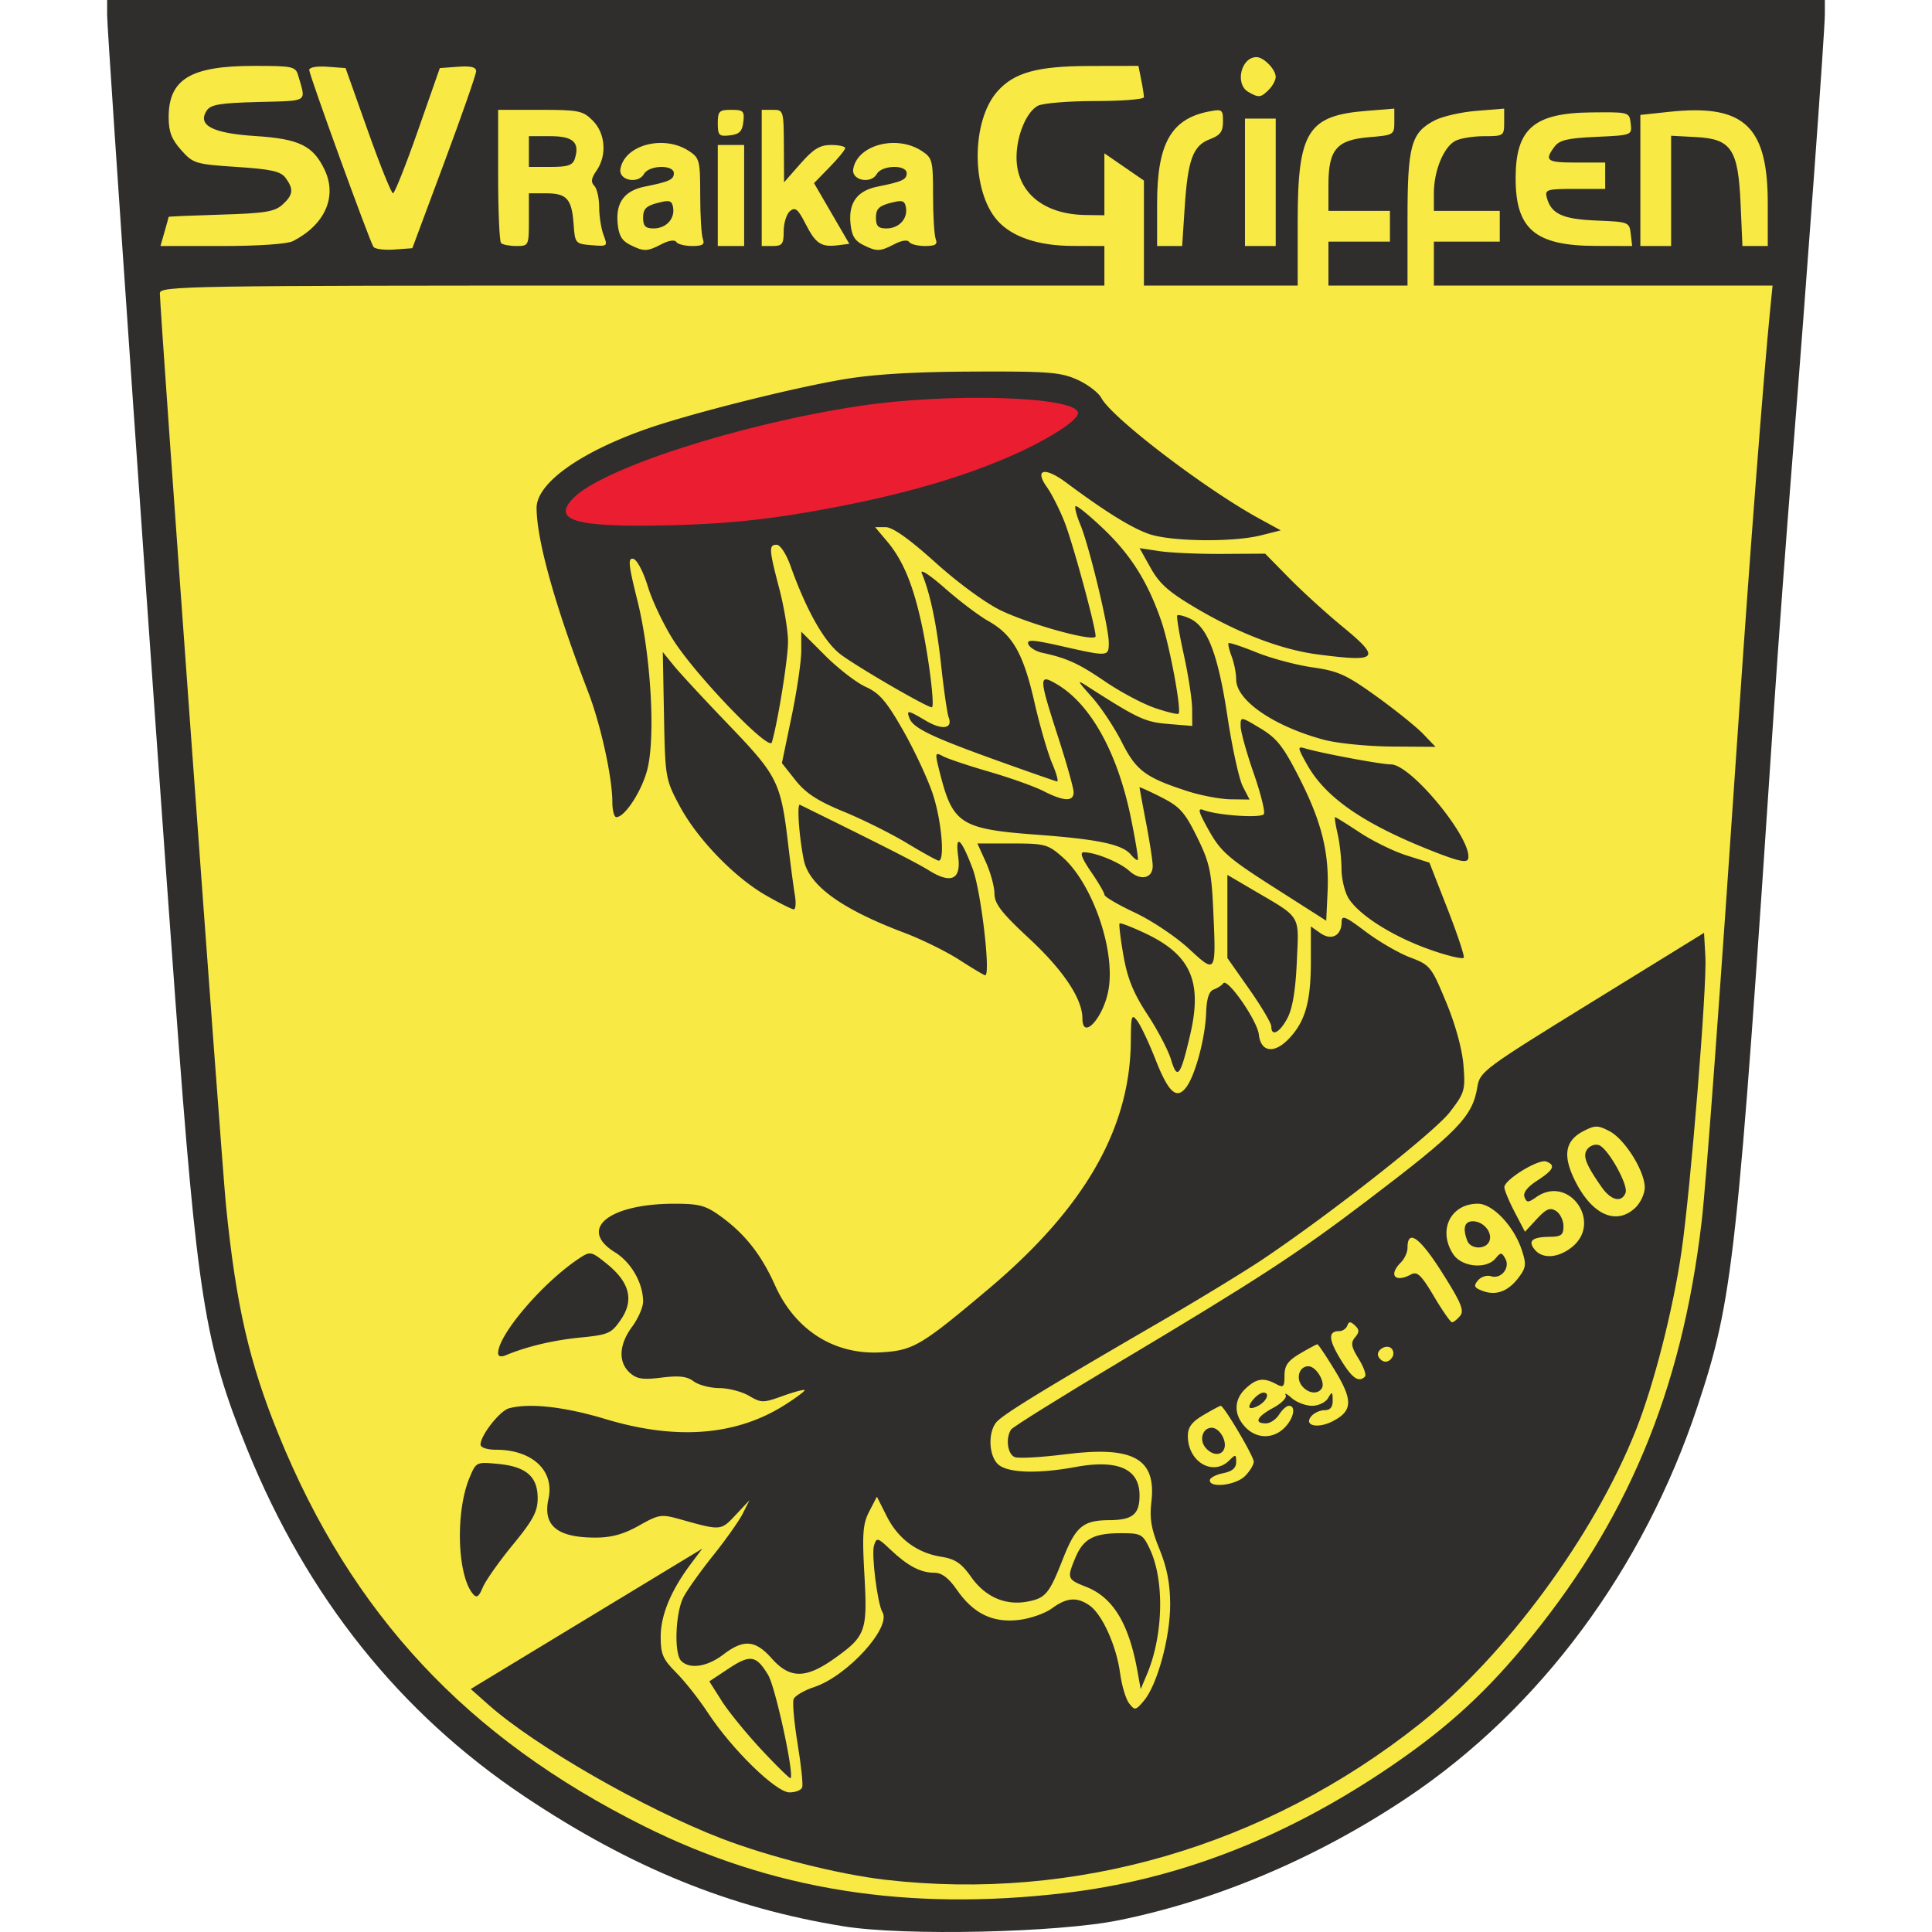 <svg xml:space="preserve" xmlns="http://www.w3.org/2000/svg" viewBox="0 0 1080 1080"><path d="M471.551 1076.818c-63.414-10.243-118.813-32.794-178.379-72.61-69.68-46.577-121.427-111.366-155.003-194.069-23.723-58.432-27.914-84.707-40.219-252.15C85.76 392.098 59.892 18.603 59.892 8.483V0h960.217l-.01 7.981c-.01 9.668-9.998 146.583-18.32 251.106-3.334 41.871-7.788 102.1-9.897 133.84-20.751 312.261-23.037 333.181-42.952 393.185-30.239 91.11-87.977 168.99-162.125 218.684-50.12 33.59-106.203 57.446-161.348 68.631-34.406 6.98-120.019 8.866-153.909 3.391z" fill="#2f2e2d"/><path d="M702.398 31.926c-8.646 0-12.21 15.024-4.613 19.449 5.824 3.392 7.017 3.266 11.49-1.207 2.123-2.123 3.858-5.358 3.858-7.191 0-4.157-6.697-11.051-10.735-11.051zm-560.482 4.912c-35.383 0-47.643 7.397-47.643 28.748 0 8.04 1.623 12.284 7.006 18.309 6.726 7.527 7.973 7.906 31.024 9.423 19.456 1.28 24.655 2.452 27.375 6.172 4.61 6.304 4.226 9.474-1.81 14.938-4.335 3.923-9.885 4.819-34.384 5.55-16.066.48-29.21 1.04-29.21 1.245 0 .204-1.03 3.955-2.286 8.336l-2.285 7.966h34.371c20.585 0 36.524-1.105 39.737-2.755 17.856-9.174 24.79-24.814 17.66-39.838-6.414-13.516-14.188-17.306-38.725-18.881-23.849-1.53-32.417-5.953-27.297-14.088 2.216-3.52 7.195-4.371 28.953-4.95 28.528-.758 26.686.45 22.346-14.65-1.503-5.229-2.836-5.525-24.832-5.525zm494.475 0-27.323.053c-29.171.057-42.115 3.62-51.498 14.172-14.725 16.56-14.725 55.676 0 72.236 8.14 9.155 22.83 14.114 41.983 14.172l17.804.054v22.101H353.36c-249.79 0-263.997.232-263.996 4.298.005 9.787 34.486 485.361 36.992 510.193 5.608 55.561 12.934 87.444 29.37 127.838 40.836 100.364 105.24 169.397 204.132 218.799 71.614 35.774 147.338 47.821 235.399 37.451 61.646-7.26 120.356-29.632 177.492-67.635 32.756-21.787 54.747-41.276 78.2-69.306 58.263-69.639 89.123-143.031 100.304-238.553 2.537-21.676 10.245-126.497 20.95-284.871 5.71-84.48 13.796-189.418 17.267-224.092l1.414-14.121h-189.34V135.068h36.836V117.88h-36.836v-9.902c0-12.421 5.426-25.724 11.908-29.194 2.727-1.46 10.005-2.654 16.172-2.654 10.93 0 11.213-.194 11.213-7.703v-7.703l-15.461 1.24c-8.503.682-18.981 3.062-23.287 5.289-13.32 6.888-15.28 13.993-15.28 55.416v36.959h-44.204V135.068H776.984V117.88h-34.381v-14.463c0-19.92 4.54-25.216 22.922-26.74 13.582-1.127 13.914-1.332 13.914-8.555v-7.398l-15.68 1.257c-32.82 2.635-38.347 11.59-38.347 62.122v35.525H639.46v-58.703l-11.05-7.604-11.052-7.603V120.334l-10.437-.139c-23.685-.314-38.678-12.808-38.678-32.228 0-12.094 5.494-25.397 11.908-28.83 2.727-1.46 17.189-2.653 32.135-2.653 14.947 0 27.174-.968 27.174-2.15s-.689-5.601-1.533-9.822l-1.535-7.674zm-375.784.316c-1.285-.03-2.81.024-4.587.157l-10.159.753-12.257 34.997c-6.742 19.247-13.004 34.994-13.917 34.994-.912 0-7.25-15.747-14.083-34.994l-12.426-34.997-10.16-.753c-5.93-.441-10.16.315-10.16 1.818 0 2.735 33.465 94.926 35.87 98.818.78 1.262 5.997 1.958 11.592 1.55l10.174-.745 17.842-47.887c9.813-26.338 17.842-49.333 17.842-51.1 0-1.686-1.713-2.521-5.57-2.61zm17.85 24.24v36.428c0 20.035.738 37.164 1.639 38.065.9.9 4.767 1.638 8.593 1.638 6.868 0 6.96-.194 6.96-14.736v-14.734h9.52c11.689 0 14.476 3.103 15.481 17.238.767 10.779.972 11.02 9.989 11.766 9.011.746 9.153.626 6.754-5.686-1.349-3.546-2.452-10.574-2.452-15.62 0-5.044-1.233-10.404-2.74-11.911-2.016-2.016-1.691-4.236 1.229-8.404 5.963-8.514 5.051-20.904-2.06-28.016-5.559-5.558-7.857-6.027-29.472-6.027h-23.441zm130.32 0c-6.766 0-7.529.766-7.529 7.532s.684 7.452 6.752 6.754c5.304-.61 6.92-2.227 7.531-7.532.698-6.068.012-6.753-6.754-6.753zm17.028 0v76.131h6.14c5.337 0 6.139-1.084 6.139-8.295 0-4.562 1.594-9.618 3.541-11.234 2.916-2.42 4.454-1.15 8.707 7.188 5.66 11.094 8.734 13.109 18.166 11.91l6.27-.797-9.868-16.965-9.865-16.963 8.715-8.926c4.793-4.908 8.715-9.708 8.715-10.664 0-.956-3.561-1.738-7.914-1.738-6.235 0-9.86 2.215-17.086 10.438l-9.172 10.437-.104-20.262c-.103-19.946-.2-20.26-6.244-20.26h-6.14zm255.066.233c-1.173-.03-2.834.256-5.187.717-21.038 4.12-28.849 17.988-28.854 51.236l-.004 23.945h14.008l1.406-21.488c1.755-26.85 4.626-34.644 14.08-38.213 5.834-2.202 7.344-4.24 7.344-9.908 0-4.63-.213-6.224-2.793-6.289zm266.563.027c-4.365.007-9.146.304-14.371.864l-16.092 1.724v73.283h17.189l-.004-30.82v-30.82l13.87.736c19.87 1.055 23.639 6.724 24.99 37.604l1.017 23.3h14.151V113.58c0-37.806-10.198-51.973-40.75-51.926zm-50.895 1.127c-2.038.008-4.366.032-7.025.059-31.946.324-42.123 9.05-42.27 36.244-.156 28.934 10.746 38.292 44.713 38.385l20.422.056-.777-6.754c-.762-6.619-1.141-6.768-19.133-7.486-19.06-.76-25.418-3.717-27.828-12.933-1.14-4.361.154-4.752 15.716-4.752h16.961V90.865h-15.963c-16.743 0-18.15-.982-12.498-8.713 2.818-3.853 7.204-4.907 23.47-5.646 19.98-.907 20-.917 19.25-7.397-.657-5.666-.768-6.382-15.038-6.328zm-200.596 3.526v71.219H713.133v-71.22H695.943zm-400.295 9.822h12.016c12.771 0 16.557 3.499 13.66 12.625-1.154 3.637-3.912 4.566-13.562 4.566h-12.114V76.13zm73.24 3.775c-10.667.176-20.646 5.753-22.095 14.645-1.028 6.306 9.946 8.528 13.22 2.678 2.791-4.987 16.676-5.31 16.676-.39 0 3.572-2.488 4.715-16.322 7.491-11.144 2.236-16.082 8.756-15.152 20.006.589 7.127 2.258 10.14 6.916 12.484 7.815 3.934 9.586 3.897 17.764-.369 3.897-2.033 7.305-2.541 8.126-1.213.778 1.26 4.782 2.29 8.899 2.29 5.816 0 7.152-.867 5.994-3.885-.82-2.137-1.49-13.163-1.49-24.502 0-19.45-.358-20.851-6.332-24.766-4.839-3.17-10.616-4.56-16.203-4.469zm130.157 0c-10.668.176-20.647 5.753-22.096 14.645-1.027 6.306 9.947 8.528 13.22 2.678 2.791-4.987 16.679-5.31 16.679-.39 0 3.572-2.489 4.715-16.323 7.491-11.143 2.236-16.082 8.756-15.152 20.006.59 7.127 2.258 10.14 6.916 12.484 7.816 3.934 9.584 3.897 17.762-.369 3.897-2.033 7.306-2.541 8.127-1.213.778 1.26 4.783 2.29 8.9 2.29 5.817 0 7.153-.867 5.994-3.885-.82-2.137-1.49-13.163-1.49-24.502 0-19.45-.36-20.851-6.334-24.766-4.839-3.17-10.615-4.56-16.203-4.469zm-97.797 1.137v56.484h14.734V81.041h-14.734zm-28.178 31.4c2.1.019 2.766 1.087 3.194 3.547 1.102 6.34-3.91 11.713-10.926 11.713-4.573 0-5.84-1.315-5.84-6.068 0-4.78 1.696-6.516 7.982-8.166 2.553-.67 4.33-1.037 5.59-1.026zm130.159 0c2.1.019 2.765 1.087 3.193 3.547 1.102 6.34-3.912 11.713-10.928 11.713-4.573 0-5.838-1.315-5.838-6.068 0-4.78 1.694-6.516 7.98-8.166 2.553-.67 4.332-1.037 5.593-1.026z" fill="#f8e945"/><path d="M543.734 207.715c-33.073.138-55.553 1.499-72.496 4.385-29.53 5.03-86.77 19.486-110.511 27.91-37.248 13.215-60.935 30.406-60.778 44.107.213 18.467 10.362 54.612 28.832 102.672 7.05 18.344 13.528 47.843 13.528 61.61 0 4.608 1.005 8.38 2.236 8.38 4.854 0 14.555-15.118 17.453-27.199 4.483-18.687 1.727-64.236-5.682-93.87-5.003-20.012-5.398-23.94-2.35-23.33 2.094.42 5.623 7.12 8.23 15.62 2.51 8.187 9.05 21.826 14.533 30.309 12.957 20.048 53.236 61.795 54.726 56.72 3.431-11.687 9.1-47.048 9.055-56.482-.03-6.078-2.226-19.34-4.881-29.47-5.795-22.11-5.938-24.557-1.432-24.557 1.93 0 5.336 5.194 7.647 11.664 8.805 24.658 18.628 42.175 27.638 49.289 8.175 6.454 48.494 29.91 51.413 29.91 1.824 0-1.789-28.861-5.987-47.819-4.724-21.336-10.35-34.64-18.988-44.906l-6.701-7.963h5.888c3.911 0 13.262 6.65 27.846 19.8 12.676 11.428 28.188 22.766 36.693 26.82 17.074 8.136 52.8 17.85 52.8 14.355 0-5.3-12.727-52.104-17.374-63.893-2.74-6.953-7.156-15.694-9.812-19.423-7.229-10.152-1.27-11.545 10.828-2.53 21.427 15.969 36.219 25.165 46.064 28.639 12.22 4.311 47.013 4.759 62.71.807l11.095-2.793-11.99-6.557c-30.347-16.595-82.431-56.37-88.297-67.428-1.604-3.024-7.66-7.631-13.457-10.238-9.31-4.187-16.126-4.716-58.479-4.54zm57.7 75.219c-.088-.01-.153.005-.192.045-.627.626.553 5.19 2.621 10.14 4.93 11.799 15.943 57.407 15.948 66.041.003 7.959-.185 7.973-26.202 2.088-16.241-3.674-19.816-3.89-18.761-1.143.716 1.868 4.22 4.03 7.785 4.805 13.904 3.024 20.328 5.965 35.228 16.125 8.502 5.798 20.972 12.423 27.711 14.723 6.74 2.3 12.698 3.736 13.24 3.193 1.804-1.804-4.984-38.248-9.652-51.814-7.489-21.767-16.952-36.847-32.312-51.498-7.46-7.115-14.097-12.568-15.414-12.705zm35.607 23.488 6.24 11.164c4.967 8.886 10.286 13.536 26.086 22.799 23.8 13.952 47.099 22.78 67.096 25.418 33.948 4.48 35.846 2.443 14.254-15.303-9.19-7.553-22.733-19.868-30.096-27.365l-13.387-13.631-23.894.139c-13.141.076-28.934-.615-35.096-1.54l-11.203-1.681zm-121.434 13.15c-.477-.051-.596.255-.3.955 4.666 11.054 8.304 28.443 10.851 51.856 1.485 13.651 3.349 26.508 4.14 28.572 2.453 6.39-3.558 7.338-12.622 1.99-10.353-6.108-11.101-6.216-9.227-1.332 2.074 5.405 12.526 10.431 48.742 23.444 17.56 6.308 32.715 11.607 33.68 11.773.965.166-.267-4.415-2.738-10.18s-6.934-21.193-9.916-34.285c-6.163-27.051-12.16-37.584-25.737-45.199-5.211-2.924-16.17-11.208-24.351-18.41-6.422-5.653-11.089-9.03-12.522-9.184zm143.36 24.28c-.424-.02-.724.036-.858.175-.536.557 1.101 10.406 3.637 21.887 2.536 11.48 4.638 25.154 4.67 30.387l.057 9.513-13.422-1.113c-12.905-1.07-16.8-2.869-44.29-20.457-7.12-4.556-7.062-4.37 1.77 5.596 5.026 5.67 12.488 16.946 16.582 25.056 8.04 15.929 13.254 19.804 36.905 27.436 7.428 2.397 18.232 4.418 24.007 4.49l10.5.133-3.783-7.316c-2.08-4.024-5.959-21.713-8.617-39.309-5.23-34.62-11.183-50.092-20.99-54.56-2.496-1.137-4.897-1.862-6.168-1.918zm-211.059 9.25.002 10.703c.002 5.887-2.432 22.42-5.408 36.738l-5.41 26.033 7.603 9.6c5.716 7.216 12.394 11.566 26.897 17.517 10.611 4.355 26.476 12.25 35.256 17.545 8.78 5.296 16.791 9.735 17.804 9.864 3.693.47 1.71-22.415-3.23-37.293-2.79-8.4-10.23-24.337-16.533-35.416-9.272-16.296-13.268-20.96-20.909-24.405-5.195-2.342-15.435-10.251-22.757-17.574l-13.315-13.312zm239.035 6.367c-.078.006-.13.023-.158.05-.44.441.334 3.79 1.723 7.442 1.388 3.652 2.523 9.44 2.523 12.861 0 11.732 21.112 26.228 49.117 33.725 7.43 1.988 24.489 3.688 37.91 3.777l24.403.162-6.861-7.162c-3.774-3.939-15.537-13.409-26.143-21.045-16.754-12.063-21.434-14.189-35.682-16.207-9.019-1.277-23.1-5.028-31.293-8.338-7.68-3.102-14.37-5.359-15.539-5.265zm-316.433 5.025.666 35.42c.65 34.634.841 35.751 8.615 50.373 9.843 18.514 30.617 40.066 48.47 50.285 7.43 4.252 14.385 7.742 15.46 7.754 1.074.013 1.35-3.567.613-7.957-.737-4.39-2.424-17.175-3.748-28.412-4.09-34.702-5.86-38.262-33.23-66.75-13.626-14.182-27.492-29.145-30.811-33.25l-6.035-7.463zm214.027 15.293c-3.082.295-.836 8.103 7.035 32.451 4.728 14.624 8.596 28.417 8.596 30.653 0 5.347-5.46 5.137-16.793-.645-5.076-2.59-18.734-7.464-30.352-10.832-11.617-3.368-23.268-7.27-25.89-8.674-4.616-2.47-4.664-2.146-1.504 10.217 7.062 27.63 11.73 30.532 54.178 33.67 34.126 2.523 47.605 5.387 52.369 11.127 1.69 2.035 3.427 3.346 3.861 2.912.434-.434-1.31-11.027-3.873-23.541-7.494-36.578-22.57-63.687-41.58-74.773-2.82-1.645-4.84-2.68-6.047-2.565zm110.348 22.217c-1.384-.154-1.382 1.201-1.365 3.912.018 2.987 3.275 14.746 7.238 26.133 3.963 11.387 6.558 21.751 5.767 23.031-1.478 2.393-25.887.755-33.757-2.266-3.488-1.338-2.87.96 3.103 11.584 6.562 11.67 10.922 15.469 36.479 31.77l29.025 18.514.732-15.713c1.031-22.122-3.158-39.221-15.642-63.846-9.042-17.835-12.62-22.41-21.893-27.98-5.532-3.324-8.303-4.985-9.687-5.14zm32.193 15.871c-1.492.145-.433 2.371 3.557 9.492 10.571 18.869 32.322 33.7 72.135 49.182 12.944 5.034 17.378 5.891 17.949 3.467 2.524-10.716-31.85-52.707-43.147-52.707-5.503 0-38.73-6.201-48.166-8.989-1.05-.31-1.83-.493-2.328-.445zm-90.012 22.25c-.041 0-.062.013-.062.035 0 .36 1.658 9.318 3.683 19.904 2.026 10.587 3.684 21.397 3.684 24.022 0 6.975-6.79 8.441-13.017 2.812-5.395-4.876-19.04-10.474-25.532-10.474-2.333 0-1.034 3.49 4.051 10.88 4.117 5.984 7.506 11.786 7.533 12.893.027 1.108 7.675 5.595 16.996 9.973 9.321 4.378 22.837 13.396 30.035 20.039 15.444 14.252 15.368 14.366 13.792-21.082-.98-22.014-2.075-26.994-9.069-41.2-6.848-13.91-9.636-17.011-20.055-22.29-6.24-3.162-11.416-5.526-12.039-5.512zm-190.048 9.736c-1.558.303-.258 18.234 2.302 30.817 2.927 14.387 21.036 27.495 56.426 40.843 9.525 3.593 23.302 10.389 30.615 15.1 7.313 4.712 13.772 8.567 14.354 8.567 3.21 0-2.308-47.083-6.975-59.508-6.43-17.12-9.87-20.024-8.101-6.844 1.72 12.82-3.872 15.472-16.336 7.748-7.146-4.428-24.921-13.473-72.127-36.697a.244.244 0 0 0-.158-.026zm299.314 6.918c-.415 0 .207 4.144 1.383 9.21 1.176 5.064 2.165 13.944 2.197 19.732.032 5.788 1.884 13.309 4.115 16.715 6.205 9.47 24.653 21.062 45.059 28.314 10.13 3.6 18.76 5.64 19.178 4.533.416-1.106-3.734-13.495-9.223-27.533l-9.979-25.525-12.88-4.073c-7.085-2.24-18.78-7.967-25.989-12.724-7.209-4.758-13.446-8.649-13.861-8.649zm-199.953 14.735 4.738 10.437c2.606 5.74 4.762 13.645 4.791 17.569.043 5.72 3.904 10.709 19.49 25.189 19.04 17.689 29.68 33.672 29.68 44.584 0 12.773 11.99-.608 14.637-16.336 3.752-22.29-9.165-59.241-25.822-73.867-8.088-7.101-9.854-7.576-28.073-7.576H546.38zm139.74 17.548v46.485l12.28 17.484c6.753 9.617 12.279 18.97 12.279 20.783 0 5.916 4.69 3.476 9.008-4.683 2.848-5.384 4.557-15.67 5.248-31.606 1.162-26.799 2.9-23.97-24.694-40.171l-14.12-8.291zm65.108 24c-.962-.017-1.256.792-1.256 2.276 0 7.676-5.61 10.668-11.832 6.31l-5.36-3.753v19.42c0 22.465-3.027 33.366-11.937 42.966-8.32 8.965-16.004 8.094-17.133-1.941-.887-7.878-17.646-31.988-19.916-28.65-.746 1.097-3.108 2.637-5.248 3.423-2.726 1.002-4.02 4.991-4.322 13.328-.5 13.756-5.985 34.344-10.97 41.155-5.395 7.374-9.992 3.343-17.232-15.11-3.686-9.396-8.294-19.187-10.238-21.756-3.195-4.22-3.545-3.134-3.648 11.293-.35 48.772-25.837 93.231-79.278 138.29-37.764 31.84-42.229 34.5-59.793 35.632-26.383 1.702-48.442-12.12-59.843-37.5-7.728-17.202-16.784-28.682-30.412-38.554-8.311-6.02-11.938-7.001-25.873-6.989-36.763.031-54.065 14.228-33.118 27.174 9.06 5.6 15.68 17.217 15.68 27.512 0 3.158-2.762 9.486-6.139 14.062-7.373 9.995-7.876 19.77-1.322 25.702 3.909 3.537 7.266 4.051 17.81 2.734 9.752-1.218 14.22-.698 17.901 2.084 2.698 2.038 9.153 3.74 14.348 3.783 5.194.043 12.686 1.993 16.646 4.332 6.783 4.007 7.868 4.013 18.707.115 6.33-2.276 11.867-3.777 12.305-3.34.438.439-4.496 4.156-10.963 8.262-27.196 17.27-60.636 19.91-100.38 7.928-22.844-6.887-42.432-9.068-53.862-5.996-5.128 1.378-15.914 15.1-15.914 20.242 0 1.703 3.612 2.918 8.674 2.918 20.218 0 32.75 11.71 29.308 27.385-3.3 15.025 4.797 21.73 26.237 21.73 8.963 0 15.72-1.859 24.306-6.685 11.4-6.408 12.38-6.548 23.692-3.375 22.169 6.219 22.134 6.222 30.363-2.567l7.723-8.248-3.686 7.367c-2.027 4.053-9.434 14.551-16.461 23.33-7.027 8.78-14.522 19.279-16.656 23.33-4.592 8.719-5.446 31.67-1.332 35.79 4.76 4.767 14.533 3.288 23.508-3.557 11.413-8.706 17.915-8.188 27.068 2.15 10.108 11.418 19.03 11.44 34.994.09 17.638-12.54 18.607-15.239 16.83-46.896-1.29-22.983-.87-28.425 2.73-35.389l4.256-8.23 5.44 10.832c6.397 12.739 16.95 20.598 30.574 22.777 7.77 1.242 11.234 3.594 16.711 11.34 7.856 11.11 19.107 16.031 31.38 13.728 10.156-1.905 12.242-4.392 19.743-23.533 7.223-18.43 11.304-21.898 25.899-22 13.247-.092 17.068-3.203 17.068-13.9 0-14.822-12.18-20.185-35.885-15.803-21.045 3.89-37.843 3.324-43.12-1.453-5.161-4.67-5.84-17.288-1.255-23.314 3.208-4.216 24.9-17.546 91.31-56.108 21.612-12.549 47.581-28.375 57.712-35.17 37.874-25.403 96.176-71.256 104.687-82.334 8.308-10.814 8.723-12.237 7.627-26.17-.706-8.986-4.487-22.769-9.691-35.328-8.244-19.895-8.928-20.744-20.123-24.994-6.374-2.42-17.598-8.936-24.942-14.48-7.038-5.315-10.495-7.638-12.097-7.667zm-125.204 3.098c-.075.007-.128.025-.158.055-.471.471.5 8.564 2.16 17.984 2.266 12.86 5.603 21.058 13.395 32.903 5.707 8.675 11.663 20.07 13.236 25.32 3.476 11.6 5.278 9.206 10.711-14.223 6.855-29.556.25-44.443-25.021-56.398-7.024-3.323-13.19-5.74-14.323-5.64zm-296.11 184.533c-1.676-.084-3.241.844-5.825 2.537-20.3 13.3-45.631 42.821-45.631 53.176 0 1.864 1.595 2.3 4.299 1.176 11.836-4.918 26.5-8.398 41.73-9.898 15.644-1.542 17.287-2.27 22.602-10.028 7.423-10.832 4.928-20.818-7.768-31.093-4.917-3.98-7.254-5.761-9.408-5.87zm-58.56 117.116c-5.356-.064-6.117 1.628-8.892 8.27-7.923 18.962-6.912 54.298 1.855 64.862 2.124 2.56 3.295 1.797 5.598-3.65 1.602-3.788 9.152-14.488 16.78-23.777 11.337-13.808 13.867-18.553 13.867-26.018 0-12.08-6.42-17.654-22.073-19.158-3.051-.293-5.349-.508-7.134-.53zm355.211 39.265c-15.13 0-21 3.151-25.376 13.625-4.85 11.605-4.638 12.188 5.953 16.348 15.084 5.925 23.943 20.526 28.752 47.385l1.76 9.822 3.505-8.322c9.221-21.89 9.886-52.66 1.516-70.213-3.885-8.147-4.816-8.645-16.11-8.645zm-207.439 70.239c-2.96.082-6.598 1.974-11.943 5.515l-10.666 7.065 6.933 10.931c3.813 6.012 13.873 18.35 22.356 27.418 8.482 9.068 15.739 16.17 16.127 15.781 2.136-2.136-8.487-51.004-12.547-57.712-3.765-6.221-6.454-9.105-10.26-8.999z" fill="#2f2e2d"/><path d="M494.79 1050.79c-25.984-3.012-65.139-12.887-91.554-23.088-43.329-16.734-104.128-51.623-130.055-74.631l-10.035-8.905 54.615-33.11c30.038-18.21 59.159-35.86 64.712-39.222l10.098-6.114-6.432 8.57c-11.084 14.766-16.817 28.62-16.817 40.642 0 9.772 1.238 12.633 8.69 20.085 4.779 4.779 12.757 14.89 17.728 22.47 13.375 20.393 38.066 44.478 45.596 44.478 3.39 0 6.59-1.281 7.112-2.848.522-1.567-.64-12.537-2.583-24.379-1.943-11.841-2.948-23.053-2.234-24.914.715-1.86 5.91-4.905 11.544-6.765 18.453-6.09 43.33-33.423 38.11-41.87-2.737-4.429-6.262-32.322-4.705-37.228 1.48-4.661 1.975-4.534 9.301 2.395 9.61 9.09 16.72 12.82 24.433 12.82 4.155 0 7.965 2.882 12.546 9.493 9.231 13.32 19.927 18.568 34.498 16.926 6.42-.724 14.83-3.649 18.686-6.5 8.254-6.102 14.017-6.533 21.094-1.576 7.019 4.916 14.991 22.644 17.003 37.807.913 6.887 3.18 14.476 5.036 16.865 3.184 4.097 3.65 4.016 8.26-1.426 7.495-8.848 14.765-35.578 14.7-54.044-.042-11.527-1.8-20.552-5.989-30.74-4.612-11.218-5.616-17.068-4.52-26.323 2.887-24.38-10.09-31.547-48.298-26.678-13.259 1.69-25.883 2.39-28.053 1.558-4.057-1.557-5.274-10.627-2.067-15.413.992-1.481 28.326-18.522 60.743-37.87 76.64-45.74 99.387-60.551 137.76-89.7 51.57-39.17 59.402-47.233 62.158-63.984 1.409-8.56 3.539-10.138 64.08-47.476l62.623-38.621.748 13.475c.926 16.677-8.27 129.963-13.39 164.953-4.764 32.567-15.45 74.351-25.467 99.585-23.4 58.951-72.92 126.188-121.042 164.35-86.147 68.315-192.441 99.265-298.633 86.953z" fill="#2f2e2d"/><path d="M892.396 629.79c-2.01.003-4.027.856-7.322 2.56-10.058 5.201-11.566 13.36-4.982 26.959 9.475 19.573 23.16 25.996 33.955 15.94 2.956-2.755 5.373-7.907 5.373-11.45 0-9.206-11.197-27.063-19.74-31.48-3.268-1.69-5.273-2.534-7.284-2.53zm-.125 10.114a4.323 4.323 0 0 1 1.608.266c5.157 1.979 16.472 22.298 14.818 26.61-2.185 5.695-8.125 4.313-13.318-3.1-9.137-13.045-10.9-17.855-7.875-21.5 1.157-1.395 3.06-2.252 4.767-2.276zm-28.847 9.248c-5.644-.031-22.621 10.649-22.479 14.559.061 1.671 2.68 7.948 5.819 13.95l5.707 10.911 6.603-7.125c5.288-5.705 7.43-6.605 10.758-4.506 2.286 1.442 4.156 5.265 4.156 8.495 0 4.951-1.232 5.885-7.861 5.957-9.694.104-12.209 2.332-8.15 7.222 4.338 5.227 12.95 4.663 20.591-1.347 17.534-13.792-1.5-40.877-19.746-28.098-4.61 3.23-5.372 3.226-6.619-.024-.915-2.384 1.569-5.598 7.088-9.173 9.212-5.967 10.475-8.605 5.104-10.666-.268-.103-.595-.153-.971-.155zm-37.307 23.737c-15.25 0-22.51 14.868-13.773 28.203 4.745 7.242 18.512 8.601 23.709 2.34 2.884-3.475 3.396-3.465 5.406.127 2.902 5.186-2.336 11.646-7.99 9.851-2.32-.736-5.607.332-7.303 2.375-2.573 3.1-2.121 4.072 2.725 5.875 7.473 2.782 14.288.202 20.129-7.62 4.08-5.467 4.285-7.348 1.658-15.308-4.417-13.382-16.26-25.843-24.56-25.843zm-2.773 9.822c5.892 0 11.097 6.203 9.248 11.021-1.878 4.894-10.47 4.776-12.367-.17-2.683-6.99-1.574-10.851 3.119-10.851zm-34.158 9.217c-1.569.039-2.377 1.895-2.377 5.605 0 2.46-1.66 6.132-3.686 8.158-7.124 7.124-3.341 11.566 5.719 6.717 3.41-1.824 5.721.4 12.73 12.242 4.711 7.96 9.26 14.488 10.108 14.508.847.02 2.884-1.582 4.527-3.562 2.44-2.94.59-7.393-10.086-24.264-8.18-12.927-13.941-19.479-16.935-19.404zm-34.499 47.287c-.65.016-1.104.622-1.544 1.822-.62 1.688-2.626 3.07-4.46 3.07-6.304 0-6.118 4.549.647 15.692 6.461 10.642 10.159 13.263 13.705 9.717.883-.883-.7-5.335-3.517-9.893-4.191-6.78-4.56-8.964-2.036-12.006 2.481-2.989 2.468-4.3-.064-6.683-1.232-1.16-2.08-1.735-2.73-1.72zm-18.261 12.26c-.5 0-4.84 2.32-9.645 5.154-6.857 4.046-8.736 6.705-8.736 12.365 0 6.369-.555 6.913-4.75 4.668-6.95-3.72-10.863-3.149-16.889 2.465-6.73 6.27-6.87 14.564-.367 21.545 6.245 6.703 15.57 6.9 22.006.463 5.172-5.172 6.605-12.28 2.476-12.28-1.339 0-3.814 2.211-5.501 4.913-1.688 2.701-5.013 4.91-7.39 4.91-6.834 0-5.057-3.74 4.126-8.686 4.645-2.501 7.77-5.715 6.945-7.14-.825-1.426.71-.66 3.412 1.705 2.703 2.363 7.81 4.298 11.352 4.298 3.54 0 7.565-1.935 8.941-4.298 2.236-3.838 2.512-3.707 2.578 1.228.052 3.795-1.37 5.526-4.537 5.526-2.536 0-5.879 1.528-7.43 3.396-4.381 5.28 3.603 7.109 12.024 2.754 11.085-5.733 11.344-11.63 1.238-28.266-4.918-8.096-9.353-14.72-9.853-14.72zm38.967 1.375c-2.971.002-6.338 3.094-4.717 5.716 2.145 3.471 5.543 3.498 7.668.06.907-1.467.688-3.63-.489-4.808-.68-.68-1.553-.97-2.462-.968zm-44.004 10.904c4.296 0 9.665 8.825 7.5 12.328-2.185 3.536-7.528 2.93-10.994-1.246-3.674-4.426-1.575-11.082 3.494-11.082zm-25.131 14.734c3.812 0 1.903 4.772-2.947 7.367-2.702 1.446-4.913 1.707-4.913.579 0-2.611 5.277-7.946 7.86-7.946zm-23.871 7.367c-.494 0-4.828 2.32-9.633 5.155-6.554 3.866-8.736 6.797-8.736 11.732 0 14.448 14.061 22.728 23.154 13.635 3.508-3.508 3.86-3.424 3.86.922 0 3.346-2.21 5.22-7.368 6.252-4.052.81-7.367 2.608-7.367 3.992 0 4.463 14.563 2.688 19.646-2.395 2.702-2.7 4.912-6.328 4.912-8.058 0-3.053-16.663-31.235-18.468-31.235zm-5.026 12.28c4.276 0 8.595 7.201 6.994 11.664-1.493 4.165-6.792 3.871-10.488-.582-3.673-4.427-1.575-11.082 3.494-11.082z" fill="#f8e945"/><path d="M452.205 286.205c45.612-7.896 81.395-17.725 111.006-30.49 21.745-9.375 39.412-20.494 39.412-24.805 0-9.336-71.906-11.61-122.789-3.882-67.196 10.206-144.042 35.115-159.678 51.758-11.617 12.366 1.878 16.072 54.078 14.85 29.088-.68 51.087-2.777 77.97-7.431z" fill="#ea1d31"/></svg>
